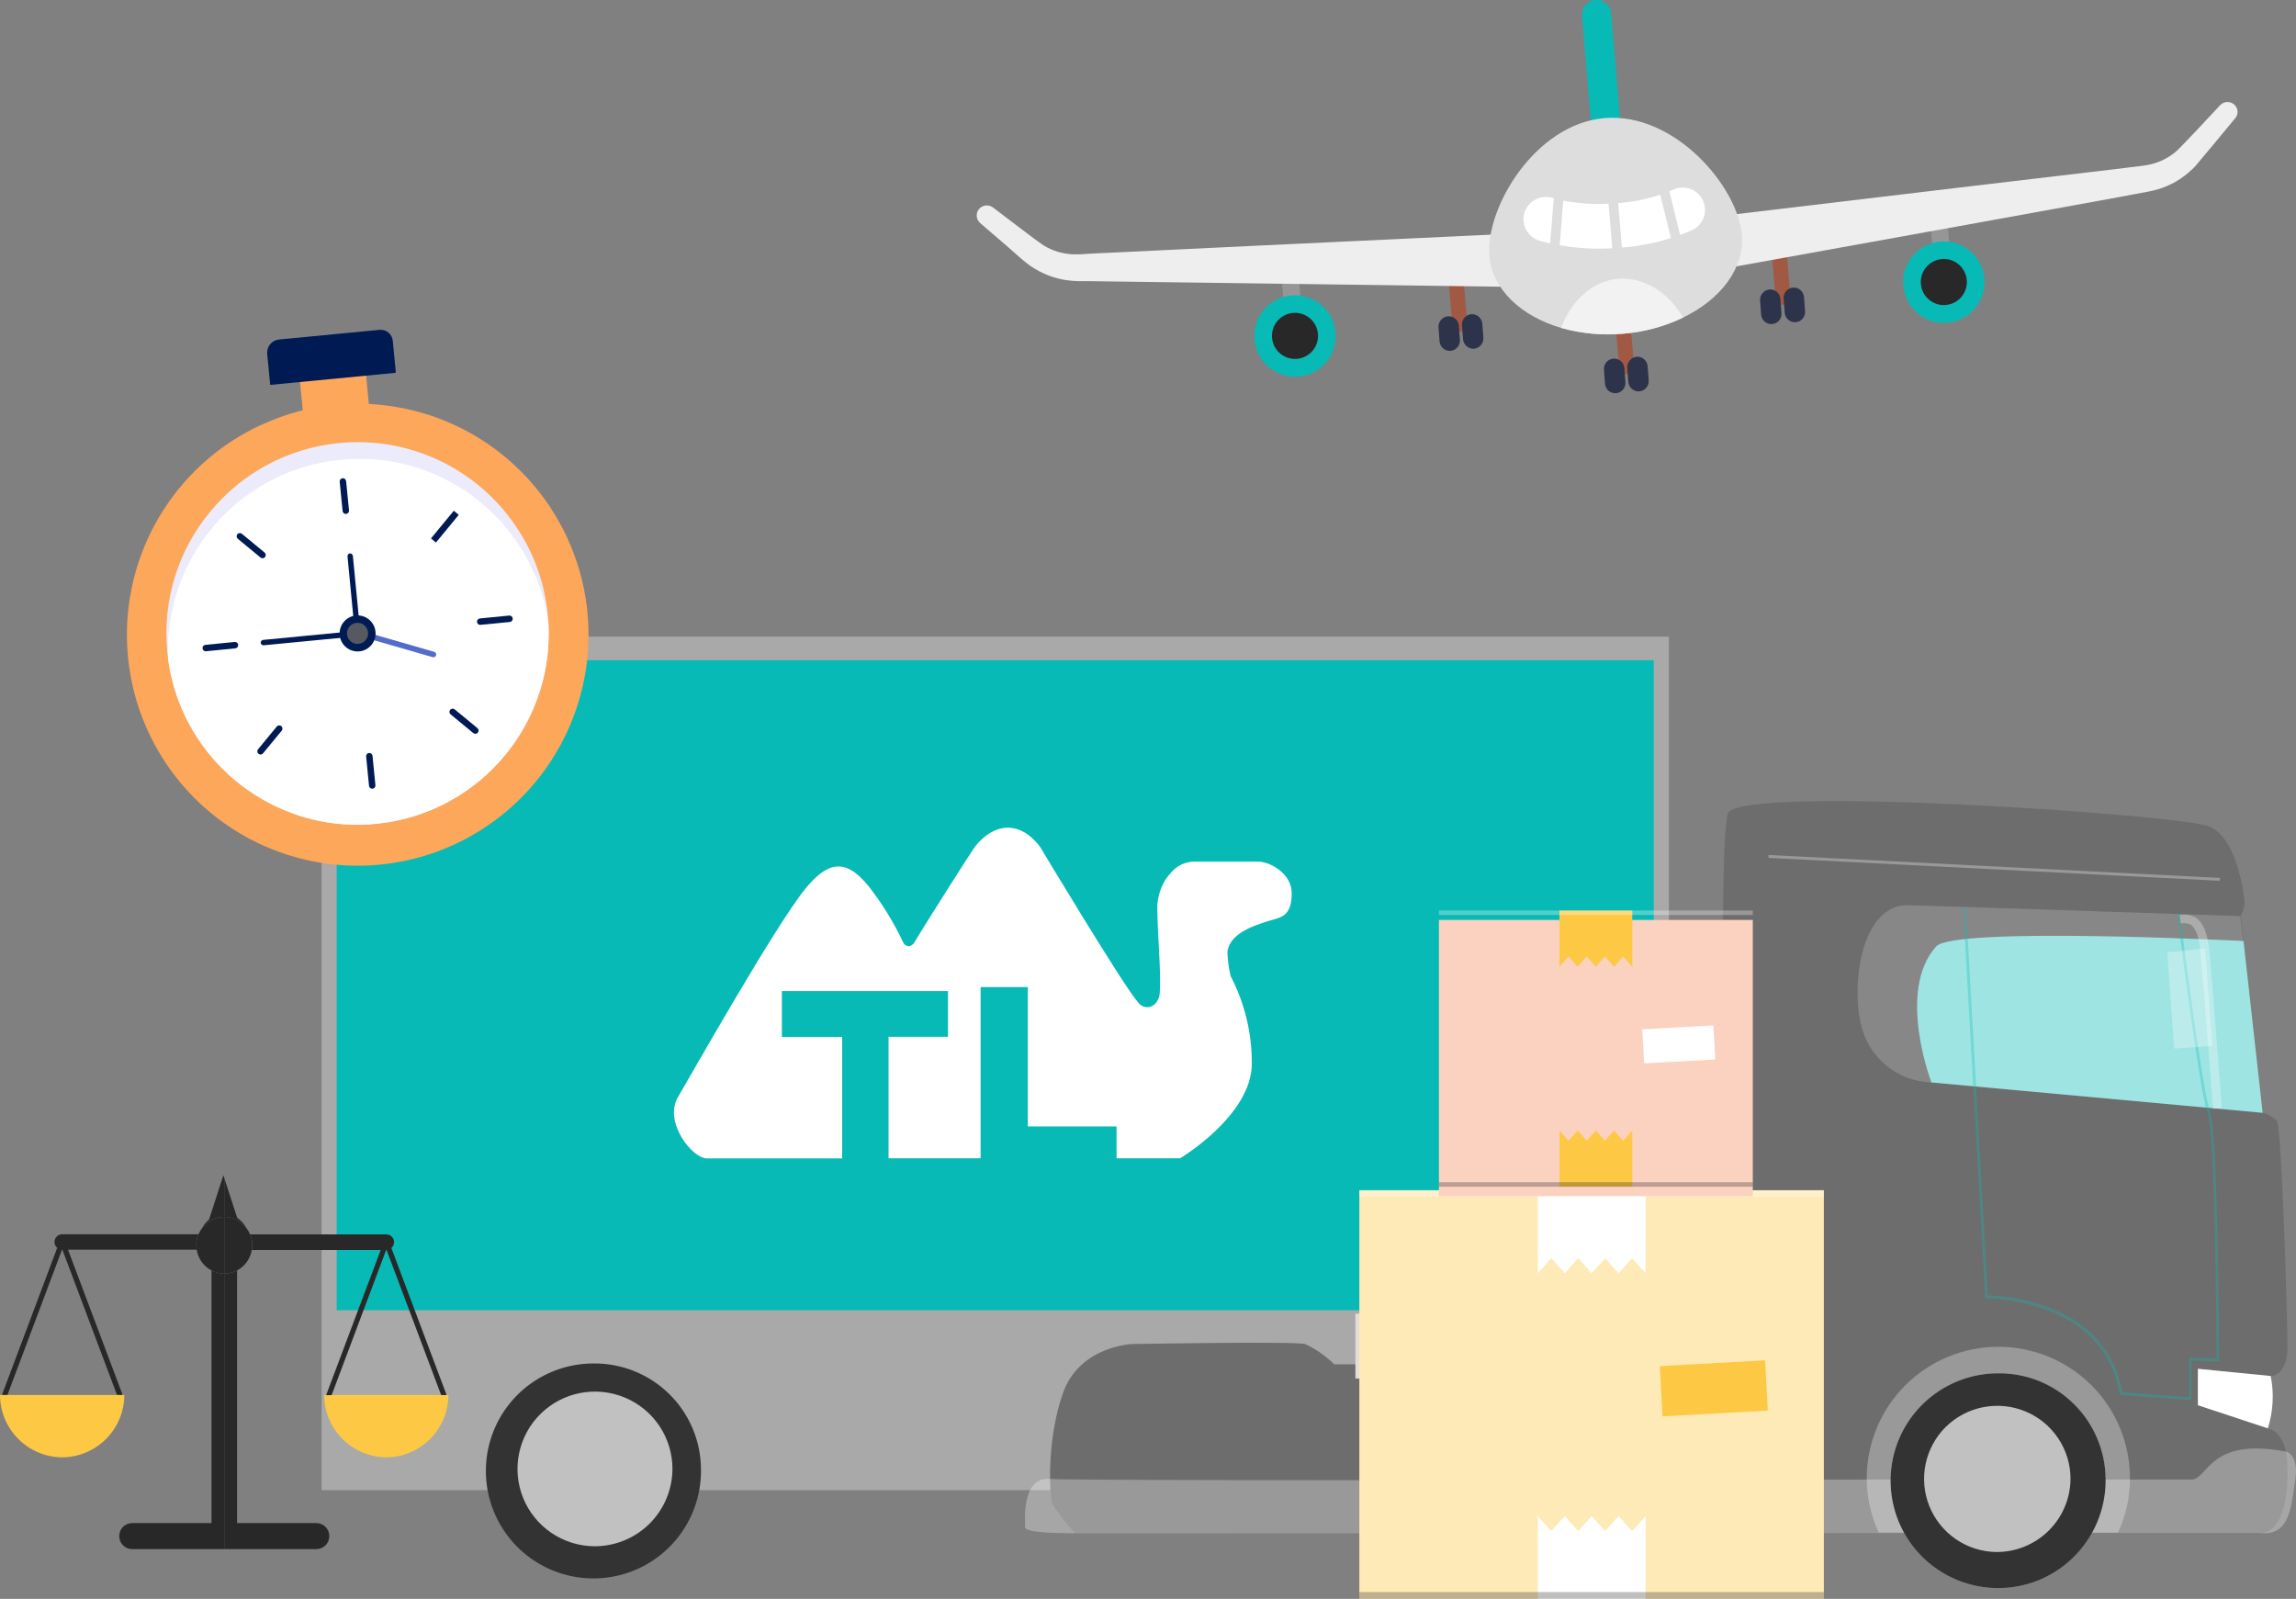 <svg width="247" height="172" viewBox="0 0 247 172" fill="none" xmlns="http://www.w3.org/2000/svg">
<rect x="0" y="0" width="247" height="172" fill="#808080" stroke="none"/>
<g clip-path="url(#clip0_3641_4447)">
<path d="M179.535 68.483H34.601V160.302H179.535V68.483Z" fill="#A9A9A9"/>
<path d="M177.907 71.025H36.221V140.946H177.907V71.025Z" fill="#07BAB6"/>
<path d="M226.854 164.971H242.881C245.775 164.971 246.217 160.591 246.055 157.268C245.893 153.945 243.991 153.665 243.991 153.665L236.468 151.176V147.252L244.308 148.033C244.308 148.033 246.083 148.033 246.083 144.903C246.083 141.773 245.461 121.233 244.945 120.588C244.533 120.147 244 119.839 243.413 119.702L241.059 98.517C241.37 97.97 241.508 97.342 241.454 96.715C241.29 95.85 240.652 90.15 237.646 88.897C234.64 87.643 187.173 84.363 185.899 87.49C184.624 90.617 185.899 145.672 185.899 145.672L187.963 146.761H143.53C142.621 145.859 141.563 145.122 140.402 144.583C139.246 144.272 121.782 144.583 121.782 144.583C121.782 144.583 116.187 144.795 114.378 149.791C112.569 154.788 112.898 160.945 113.209 161.773C113.915 162.896 114.732 163.945 115.649 164.903L226.854 164.971Z" fill="#6D6D6D"/>
<path d="M243.413 119.711L207.317 116.41C205.83 116.288 204.408 115.748 203.214 114.854C202.018 113.966 201.098 112.758 200.559 111.37C200.208 110.415 199.987 109.418 199.903 108.404C199.431 102.848 201.33 97.369 205.138 97.378C206.568 97.378 241.01 98.554 241.01 98.554L243.413 119.711Z" fill="#878787"/>
<path d="M207.779 116.438C207.779 116.438 203.999 106.588 208.283 101.815C210.21 99.637 241.358 101.227 241.358 101.227L243.412 119.705L207.779 116.438Z" fill="#9EE4E3"/>
<path d="M246.932 159.088C246.525 161.639 246.45 164.934 243.671 164.934H115.653C115.653 164.934 110.278 165.009 110.278 164.312C110.278 163.615 109.865 158.805 112.97 159.094C114.984 159.287 165.246 159.228 200.829 159.163H235.735C237.569 159.163 237.569 154.567 245.9 156.148C245.9 156.073 247.327 156.537 246.932 159.088Z" fill="white" fill-opacity="0.3"/>
<path d="M226.518 159.088C226.552 161.383 225.903 163.636 224.653 165.56C223.409 167.482 221.623 168.993 219.521 169.9C217.41 170.805 215.079 171.061 212.822 170.637C210.567 170.216 208.487 169.133 206.848 167.526C205.21 165.92 204.088 163.862 203.624 161.615C203.163 159.368 203.379 157.036 204.246 154.913C205.117 152.789 206.601 150.972 208.508 149.695C210.415 148.416 212.659 147.734 214.955 147.735C216.462 147.719 217.958 148 219.356 148.563C220.749 149.127 222.017 149.961 223.087 151.017C224.163 152.071 225.019 153.329 225.604 154.717C226.193 156.1 226.503 157.585 226.518 159.088Z" fill="white" fill-opacity="0.3"/>
<path d="M229.139 159.088C229.135 161.085 228.695 163.057 227.849 164.866H202.113C201.271 163.056 200.83 161.084 200.823 159.088V159.019C200.823 157.161 201.19 155.32 201.902 153.604C202.614 151.888 203.658 150.329 204.973 149.016C207.632 146.365 211.232 144.877 214.986 144.878C218.738 144.878 222.337 146.366 224.995 149.016C226.308 150.328 227.35 151.886 228.061 153.602C228.772 155.317 229.139 157.156 229.139 159.013V159.088Z" fill="white" fill-opacity="0.3"/>
<path d="M226.518 159.088C226.552 161.383 225.903 163.636 224.653 165.56C223.409 167.482 221.623 168.993 219.521 169.9C217.41 170.805 215.079 171.061 212.822 170.637C210.567 170.216 208.487 169.133 206.848 167.526C205.21 165.92 204.088 163.862 203.624 161.615C203.163 159.368 203.379 157.036 204.246 154.913C205.117 152.789 206.601 150.972 208.508 149.695C210.415 148.416 212.659 147.734 214.955 147.735C216.462 147.719 217.958 148 219.356 148.563C220.749 149.127 222.017 149.961 223.087 151.017C224.163 152.071 225.019 153.329 225.604 154.717C226.193 156.1 226.503 157.585 226.518 159.088Z" fill="#333333"/>
<path d="M236.449 147.252V151.163L243.969 153.652C244.549 151.832 244.656 149.894 244.28 148.021L236.449 147.252Z" fill="white"/>
<path d="M235.735 150.632L228.019 150.056V149.95C226.313 139.646 213.845 139.683 213.72 139.683H213.568L211.184 97.515H211.494L213.857 139.356C215.312 139.356 226.577 139.944 228.321 149.767L235.486 150.296V146.058L238.445 146.136C238.445 144.008 238.302 121.765 237.482 119.742C236.661 117.72 234.311 99.058 234.212 98.274H234.522C234.522 98.467 236.913 117.533 237.771 119.621C238.629 121.709 238.734 145.296 238.734 146.298V146.45L235.766 146.372L235.735 150.632Z" fill="#07BAB6" fill-opacity="0.3"/>
<path d="M190.248 91.974V92.285L238.812 94.752V94.441L190.248 91.974Z" fill="white" fill-opacity="0.3"/>
<path d="M238.07 119.288C238.07 119.154 237.056 105.664 236.69 102.11C236.506 100.272 235.968 99.665 235.67 99.463C235.332 99.32 234.96 99.276 234.597 99.335L234.482 98.43C235.076 98.321 235.688 98.42 236.217 98.71C236.991 99.229 237.46 100.337 237.647 102.014C238.011 105.586 239.005 119.086 239.015 119.223L238.07 119.288Z" fill="white" fill-opacity="0.3"/>
<path d="M238.001 112.509L233.894 112.798L233.151 102.447L237.211 102.023L238.001 112.509Z" fill="white" fill-opacity="0.3"/>
<path d="M236.469 147.252V151.163L238.234 151.751V147.427L236.469 147.252Z" fill="white" fill-opacity="0.3"/>
<path d="M75.41 158.018C75.452 160.315 74.808 162.573 73.561 164.502C72.313 166.435 70.517 167.952 68.403 168.858C66.289 169.765 63.953 170.022 61.692 169.595C59.428 169.169 57.342 168.076 55.702 166.456C54.069 164.843 52.955 162.779 52.5 160.529C52.042 158.277 52.267 155.94 53.147 153.818C54.025 151.694 55.517 149.88 57.43 148.609C59.346 147.337 61.597 146.664 63.896 146.674C66.928 146.655 69.843 147.84 72.003 149.969C73.072 151.021 73.922 152.273 74.507 153.654C75.092 155.035 75.398 156.518 75.41 158.018Z" fill="#333333"/>
<path d="M63.896 166.337C62.254 166.318 60.654 165.812 59.298 164.884C57.942 163.959 56.89 162.652 56.274 161.129C55.66 159.608 55.511 157.938 55.845 156.331C56.178 154.724 56.979 153.251 58.148 152.1C59.319 150.946 60.804 150.163 62.416 149.851C64.03 149.539 65.699 149.71 67.216 150.342C68.735 150.972 70.033 152.038 70.946 153.407C71.856 154.772 72.342 156.377 72.342 158.018C72.337 159.118 72.114 160.207 71.688 161.222C71.261 162.236 70.638 163.156 69.855 163.929C69.069 164.703 68.138 165.314 67.115 165.727C66.093 166.14 64.999 166.348 63.896 166.337Z" fill="#C1C1C1"/>
<path d="M214.768 166.956C213.214 166.936 211.7 166.458 210.416 165.581C209.135 164.706 208.141 163.471 207.559 162.031C206.98 160.592 206.838 159.014 207.152 157.495C207.468 155.976 208.225 154.584 209.328 153.494C210.437 152.404 211.842 151.665 213.369 151.372C214.893 151.077 216.471 151.238 217.904 151.835C219.337 152.433 220.561 153.44 221.423 154.732C222.284 156.022 222.743 157.537 222.744 159.088C222.728 161.187 221.879 163.194 220.385 164.667C218.888 166.143 216.869 166.966 214.768 166.956Z" fill="#C1C1C1"/>
<path d="M136.072 92.792C135.846 92.722 135.61 92.686 135.373 92.686H128.441C127.972 92.695 127.51 92.805 127.086 93.009C126.663 93.212 126.289 93.504 125.988 93.865C125.549 94.325 125.199 94.862 124.956 95.449C124.698 96.069 124.544 96.727 124.499 97.397C124.499 100.396 124.938 104.68 124.764 106.821C124.747 107.126 124.656 107.421 124.499 107.683C124.359 107.923 124.152 108.117 123.902 108.24C123.668 108.352 123.402 108.379 123.15 108.318C122.89 108.249 122.658 108.101 122.485 107.894C120.996 106.286 111.885 91.093 111.885 91.093C109.606 88.094 106.802 88.629 104.875 91.093C104.701 91.308 99.97 98.697 98.307 101.479C98.23 101.563 98.141 101.636 98.043 101.694C97.939 101.764 97.817 101.802 97.692 101.802C97.616 101.743 97.526 101.705 97.43 101.694C97.314 101.618 97.222 101.51 97.166 101.382C96.145 99.211 94.881 97.163 93.399 95.278C90.859 92.167 88.932 92.814 86.653 95.589C83.501 99.444 74.651 115.082 72.901 118.081C71.412 120.757 74.477 124.615 76.053 124.615H90.598V111.547H84.113V106.609H101.984V111.535H95.59V124.602H105.491V106.183H110.57V121.177H120.119V124.599H126.958C126.958 124.599 134.667 119.994 134.667 114.425C134.685 111.145 133.903 107.91 132.389 105.001C132.179 104.124 132.062 103.227 132.041 102.325C132.389 100.29 135.106 99.525 136.333 99.111C137.561 98.697 138.96 98.8 138.96 96.112C138.963 94.077 136.949 93.013 136.072 92.792Z" fill="white"/>
<path d="M0.799 150.065H0C0.009 151.84 0.716 153.539 1.968 154.794C3.221 156.05 4.917 156.761 6.69 156.773C8.462 156.761 10.158 156.05 11.409 154.794C12.661 153.538 13.368 151.839 13.376 150.065H0.799Z" fill="#FDC944"/>
<path d="M21.117 133.961C21.116 133.553 21.196 133.149 21.353 132.772H6.69C6.469 132.774 6.257 132.863 6.102 133.021C5.946 133.178 5.859 133.391 5.86 133.613C5.862 133.731 5.89 133.848 5.941 133.955C5.992 134.063 6.065 134.158 6.155 134.235L0.249 149.953C0.238 149.985 0.233 150.019 0.234 150.053H0.802L6.671 134.437H6.712L12.584 150.05H13.152C13.159 150.017 13.159 149.983 13.152 149.95L7.318 134.437H21.182C21.148 134.28 21.126 134.121 21.117 133.961Z" fill="#282828"/>
<path d="M22.752 136.662V163.845H14.206C14.024 163.846 13.844 163.884 13.676 163.955C13.508 164.026 13.355 164.129 13.227 164.259C13.1 164.389 12.999 164.543 12.93 164.713C12.862 164.882 12.828 165.063 12.829 165.245C12.828 165.428 12.863 165.608 12.931 165.777C13 165.946 13.101 166.1 13.229 166.229C13.357 166.359 13.509 166.462 13.676 166.533C13.844 166.604 14.024 166.641 14.206 166.642H24.129V137.016C23.648 137.012 23.175 136.891 22.752 136.662Z" fill="#282828"/>
<path d="M24.125 137.016V166.642H34.047C34.229 166.641 34.41 166.604 34.577 166.533C34.745 166.462 34.897 166.359 35.025 166.229C35.153 166.1 35.254 165.946 35.322 165.777C35.391 165.608 35.426 165.428 35.425 165.245C35.426 165.063 35.392 164.882 35.323 164.713C35.255 164.543 35.154 164.389 35.026 164.259C34.898 164.129 34.746 164.026 34.578 163.955C34.41 163.884 34.23 163.846 34.047 163.845H25.505V136.662C25.081 136.891 24.607 137.012 24.125 137.016Z" fill="#282828"/>
<path d="M26.901 132.773C26.8 132.538 26.669 132.318 26.512 132.116C26.236 131.742 25.876 131.438 25.462 131.228C25.047 131.018 24.59 130.908 24.125 130.906V137.016C24.607 137.013 25.081 136.891 25.505 136.662C25.922 136.442 26.282 136.128 26.557 135.744C26.832 135.361 27.013 134.919 27.087 134.453C27.118 134.291 27.135 134.126 27.137 133.961C27.138 133.553 27.058 133.149 26.901 132.773Z" fill="#282828"/>
<path d="M21.738 132.119C21.582 132.319 21.452 132.539 21.352 132.773C21.196 133.149 21.116 133.553 21.116 133.961C21.119 134.126 21.135 134.29 21.163 134.453C21.237 134.919 21.419 135.361 21.694 135.745C21.969 136.128 22.33 136.442 22.748 136.662C23.171 136.891 23.644 137.013 24.125 137.016V130.906C23.66 130.908 23.202 131.018 22.788 131.229C22.373 131.44 22.014 131.745 21.738 132.119Z" fill="#282828"/>
<path d="M24.125 130.906C24.59 130.908 25.047 131.018 25.462 131.228C25.876 131.439 26.236 131.742 26.512 132.116C26.282 131.668 25.939 131.288 25.518 131.012L24.125 126.715V130.906Z" fill="#282828"/>
<path d="M24.125 130.906V126.715L24.032 126.425L22.494 131.179C22.18 131.435 21.923 131.753 21.738 132.113C22.015 131.739 22.375 131.436 22.789 131.226C23.204 131.017 23.661 130.907 24.125 130.906Z" fill="#282828"/>
<path d="M48.023 150.065H34.874C34.882 151.84 35.589 153.539 36.842 154.795C38.094 156.051 39.791 156.762 41.564 156.773C43.334 156.759 45.028 156.046 46.278 154.791C47.527 153.535 48.233 151.838 48.241 150.065H48.023Z" fill="#FDC944"/>
<path d="M41.545 134.453H41.583L47.455 150.068H48.024C48.023 150.035 48.018 150.001 48.008 149.969L42.102 134.25C42.192 134.173 42.264 134.078 42.315 133.971C42.365 133.863 42.392 133.747 42.394 133.628C42.395 133.519 42.374 133.41 42.333 133.309C42.292 133.207 42.231 133.115 42.155 133.037C42.078 132.959 41.986 132.897 41.886 132.854C41.785 132.811 41.677 132.789 41.567 132.788H26.904C27.061 133.165 27.141 133.569 27.141 133.977C27.138 134.142 27.122 134.306 27.091 134.468H40.955L35.123 149.981C35.112 150.013 35.107 150.047 35.108 150.081H35.677L41.545 134.453Z" fill="#282828"/>
<path d="M183.72 126.955H181.445C180.686 126.955 180.553 127.203 180.553 127.844V139.91H178.489V127.487C178.465 127.133 178.521 126.778 178.65 126.447C178.776 126.115 178.973 125.814 179.228 125.567C179.481 125.316 179.785 125.123 180.12 125.004C180.454 124.881 180.81 124.831 181.165 124.858H185.206C185.344 124.858 185.48 124.886 185.607 124.939C185.734 124.993 185.849 125.071 185.946 125.169C186.044 125.265 186.122 125.379 186.175 125.506C186.229 125.633 186.256 125.769 186.257 125.906C186.256 126.043 186.228 126.179 186.175 126.306C186.122 126.432 186.044 126.547 185.946 126.643C185.75 126.841 185.484 126.953 185.206 126.955C184.665 126.97 184.193 126.945 183.72 126.955Z" fill="#BEBEBE"/>
<path d="M145.812 148.295V141.316H148.979V142.717C148.98 142.854 149.007 142.99 149.061 143.116C149.114 143.243 149.192 143.358 149.29 143.454C149.387 143.552 149.502 143.63 149.629 143.683C149.756 143.737 149.892 143.764 150.03 143.765C150.167 143.764 150.303 143.737 150.429 143.683C150.556 143.63 150.67 143.552 150.767 143.454C150.864 143.358 150.942 143.243 150.996 143.116C151.049 142.99 151.077 142.854 151.077 142.717V141.316H153.424C154.201 141.316 154.316 141.488 154.316 142.147V148.314L145.812 148.295Z" fill="#E4DED7"/>
<path d="M178.436 144.141H160.919L159.912 144.073V139.919H180.543V144.141H178.436Z" fill="#939393"/>
<path d="M178.464 139.919H170.049V132.95H173.235C173.212 133.413 173.212 133.877 173.235 134.34C173.258 134.6 173.378 134.841 173.571 135.016C173.763 135.19 174.014 135.287 174.273 135.286C174.533 135.287 174.783 135.19 174.976 135.016C175.168 134.841 175.288 134.6 175.312 134.34V132.95H178.488C178.445 135.23 178.454 137.558 178.464 139.919Z" fill="#F1EEEB"/>
<path d="M170.049 132.922V139.919H161.634V132.95H164.811V134.341C164.835 134.599 164.955 134.84 165.146 135.016C165.339 135.19 165.589 135.287 165.849 135.286C166.109 135.287 166.359 135.191 166.551 135.016C166.744 134.84 166.865 134.6 166.89 134.341C166.915 133.877 166.915 133.413 166.89 132.95L170.049 132.922Z" fill="#E4DED7"/>
<path d="M175.277 132.922V134.313C175.254 134.572 175.134 134.813 174.941 134.988C174.747 135.162 174.496 135.259 174.236 135.258C173.976 135.258 173.726 135.162 173.533 134.988C173.34 134.813 173.22 134.572 173.197 134.313V132.922H175.277Z" fill="#FDC944"/>
<path d="M148.979 141.316H151.059V142.717C151.058 142.854 151.03 142.99 150.977 143.116C150.924 143.243 150.846 143.358 150.748 143.454C150.651 143.552 150.536 143.63 150.409 143.683C150.282 143.737 150.146 143.764 150.008 143.765C149.871 143.764 149.735 143.737 149.609 143.683C149.482 143.63 149.367 143.552 149.271 143.454C149.174 143.358 149.096 143.243 149.042 143.116C148.989 142.99 148.961 142.854 148.96 142.717C148.957 142.253 148.957 141.78 148.979 141.316Z" fill="#FDC944"/>
<path d="M166.853 132.922C166.881 133.385 166.881 133.849 166.853 134.313C166.83 134.572 166.71 134.813 166.517 134.988C166.325 135.162 166.074 135.258 165.815 135.258C165.554 135.259 165.303 135.162 165.109 134.988C164.917 134.813 164.797 134.572 164.773 134.313V132.922H166.853Z" fill="#FDC944"/>
<path d="M163.4 149.48C163.786 149.481 164.168 149.405 164.525 149.257C164.882 149.11 165.207 148.893 165.48 148.62C165.753 148.347 165.97 148.023 166.118 147.666C166.267 147.309 166.343 146.927 166.343 146.54C166.343 145.759 166.032 145.01 165.48 144.459C164.928 143.907 164.18 143.597 163.4 143.597C162.622 143.597 161.877 143.906 161.326 144.455C160.775 145.004 160.463 145.749 160.459 146.528C160.458 146.915 160.533 147.299 160.68 147.657C160.827 148.015 161.044 148.341 161.317 148.615C161.59 148.889 161.915 149.107 162.272 149.255C162.63 149.404 163.013 149.48 163.4 149.48Z" fill="#5FAD7A"/>
<path d="M163.428 145.504C164.049 145.622 164.463 145.968 164.426 146.621C164.394 146.878 164.266 147.114 164.068 147.281C163.871 147.448 163.618 147.536 163.359 147.526C163.098 147.513 162.852 147.402 162.669 147.215C162.483 147.034 162.372 146.79 162.358 146.531C162.357 146.392 162.384 146.255 162.436 146.126C162.491 145.999 162.57 145.884 162.669 145.787C162.769 145.691 162.886 145.615 163.014 145.563C163.147 145.516 163.287 145.496 163.428 145.504Z" fill="#E3F1F2"/>
<path d="M176.045 149.48C176.431 149.481 176.813 149.405 177.17 149.257C177.527 149.11 177.852 148.893 178.125 148.62C178.398 148.347 178.615 148.023 178.763 147.666C178.911 147.309 178.988 146.927 178.988 146.54C178.988 145.759 178.677 145.01 178.125 144.459C177.573 143.907 176.825 143.597 176.045 143.597C175.658 143.596 175.275 143.672 174.918 143.82C174.56 143.967 174.236 144.184 173.962 144.457C173.688 144.731 173.471 145.055 173.323 145.413C173.175 145.77 173.098 146.153 173.098 146.54C173.098 146.927 173.175 147.31 173.323 147.667C173.471 148.024 173.689 148.348 173.962 148.621C174.236 148.894 174.561 149.111 174.918 149.258C175.275 149.406 175.658 149.481 176.045 149.48Z" fill="#5FAD7A"/>
<path d="M176.079 145.504C176.7 145.622 177.114 145.968 177.07 146.621C177.071 146.752 177.045 146.882 176.996 147.004C176.941 147.121 176.864 147.227 176.769 147.315C176.672 147.405 176.558 147.474 176.433 147.517C176.309 147.561 176.176 147.579 176.045 147.57C175.905 147.58 175.765 147.56 175.634 147.511C175.502 147.464 175.382 147.387 175.283 147.287C175.185 147.188 175.11 147.069 175.062 146.938C175.015 146.807 174.997 146.667 175.009 146.528C175.01 146.389 175.037 146.251 175.09 146.123C175.145 145.996 175.224 145.881 175.323 145.784C175.424 145.688 175.542 145.612 175.672 145.56C175.802 145.515 175.941 145.496 176.079 145.504Z" fill="#E3F1F2"/>
<path d="M196.207 128.04H146.237V171.997H196.207V128.04Z" fill="#FEEAB6"/>
<path d="M177.037 136.969V128.059H165.433V136.969L166.884 135.348L168.333 136.969L169.778 135.348L171.224 136.969L172.679 135.348L174.124 136.969L175.57 135.348L177.037 136.969Z" fill="white"/>
<path d="M177.037 163.086V171.997H165.433V163.086L166.884 164.701L168.333 163.086L169.778 164.701L171.224 163.086L172.679 164.701L174.124 163.086L175.57 164.701L177.037 163.086Z" fill="white"/>
<path d="M189.884 146.335L178.56 146.957L178.855 152.365L190.179 151.742L189.884 146.335Z" fill="#FDC944"/>
<path opacity="0.3" d="M196.207 171.269H146.237V171.982H196.207V171.269Z" fill="#282828"/>
<path opacity="0.3" d="M196.207 128.04H146.237V128.753H196.207V128.04Z" fill="white"/>
<path d="M188.563 98.962H154.798V128.672H188.563V98.962Z" fill="#FBD1BF"/>
<path d="M175.597 103.989V97.947H167.764V103.989L168.737 102.894L169.719 103.989L170.698 102.894L171.671 103.989L172.653 102.894L173.636 103.989L174.615 102.894L175.597 103.989Z" fill="#FDC944"/>
<path d="M175.597 121.615V127.657H167.764V121.615L168.737 122.71L169.719 121.615L170.698 122.71L171.671 121.615L172.653 122.71L173.636 121.615L174.615 122.71L175.597 121.615Z" fill="#FDC944"/>
<path d="M184.326 110.309L176.67 110.726L176.875 114.388L184.531 113.971L184.326 110.309Z" fill="white"/>
<path opacity="0.3" d="M188.563 127.175H154.798V127.658H188.563V127.175Z" fill="#282828"/>
<path opacity="0.3" d="M188.563 97.947H154.798V98.43H188.563V97.947Z" fill="white"/>
<path d="M39.254 39.043L32.147 39.727L32.899 47.554L40.007 46.869L39.254 39.043Z" fill="#FDA75A"/>
<path d="M30.016 36.524L40.827 35.482C41.173 35.449 41.517 35.554 41.785 35.776C42.053 35.996 42.222 36.315 42.255 36.661L42.577 40.002C42.579 40.029 42.571 40.055 42.555 40.075C42.538 40.096 42.514 40.108 42.487 40.111L29.068 41.404L28.746 38.063C28.729 37.878 28.747 37.692 28.802 37.515C28.856 37.337 28.944 37.173 29.062 37.03C29.18 36.887 29.325 36.769 29.489 36.682C29.652 36.595 29.832 36.542 30.016 36.524Z" fill="#001A53"/>
<path d="M63.196 65.879C63.511 69.129 63.182 72.408 62.23 75.531C61.278 78.653 59.72 81.558 57.645 84.077C55.571 86.597 53.022 88.683 50.142 90.216C47.262 91.749 44.108 92.7 40.862 93.013C37.616 93.326 34.341 92.996 31.223 92.043C28.105 91.089 25.205 89.53 22.689 87.454C20.173 85.379 18.09 82.827 16.559 79.946C15.029 77.064 14.08 73.909 13.768 70.661C13.136 64.101 15.134 57.559 19.323 52.473C23.51 47.387 29.545 44.175 36.099 43.543C42.652 42.91 49.187 44.907 54.268 49.096C59.349 53.284 62.561 59.321 63.196 65.879Z" fill="#FDA75A"/>
<path d="M58.934 66.168C58.964 66.469 58.985 66.771 59 67.074C59.132 69.516 58.825 71.962 58.092 74.295C57.302 76.829 56.025 79.185 54.334 81.23C52.647 83.282 50.578 84.985 48.241 86.246C45.825 87.558 43.169 88.367 40.432 88.623C39.377 88.725 38.315 88.747 37.256 88.688C35.577 88.592 33.917 88.288 32.313 87.783C32.002 87.689 31.713 87.587 31.421 87.472C29.227 86.671 27.185 85.501 25.384 84.012C25.089 83.769 24.803 83.517 24.523 83.262C22.854 81.724 21.451 79.92 20.37 77.923C19.723 76.728 19.197 75.471 18.8 74.171C18.485 73.136 18.252 72.078 18.104 71.007C18.061 70.695 18.026 70.406 17.995 70.104C17.728 67.366 18.015 64.602 18.838 61.977C19.633 59.447 20.912 57.096 22.605 55.055C24.289 53.003 26.355 51.299 28.689 50.036C31.105 48.727 33.761 47.919 36.497 47.659C37.874 47.526 39.262 47.531 40.638 47.675C41.988 47.816 43.321 48.092 44.617 48.499C46.782 49.18 48.82 50.214 50.647 51.561C50.958 51.785 51.25 52.018 51.545 52.264C53.35 53.752 54.888 55.537 56.09 57.544C56.252 57.812 56.401 58.085 56.559 58.362C57.362 59.842 57.977 61.416 58.391 63.048C58.65 64.073 58.832 65.116 58.934 66.168Z" fill="#EBEBFB"/>
<path d="M59 67.074C59.132 69.516 58.825 71.962 58.092 74.295C57.302 76.829 56.025 79.185 54.334 81.23C52.647 83.282 50.578 84.985 48.241 86.246C45.826 87.558 43.169 88.366 40.433 88.623C39.377 88.725 38.315 88.747 37.256 88.688C35.577 88.592 33.917 88.288 32.313 87.783C32.002 87.689 31.713 87.587 31.421 87.472C29.227 86.671 27.185 85.501 25.384 84.012C25.089 83.769 24.803 83.517 24.523 83.262C22.854 81.724 21.451 79.92 20.37 77.923C19.723 76.728 19.197 75.471 18.8 74.171C18.485 73.136 18.252 72.078 18.104 71.006C17.972 68.565 18.279 66.12 19.012 63.788C19.802 61.254 21.079 58.898 22.77 56.853C24.454 54.802 26.52 53.099 28.853 51.838C31.269 50.525 33.925 49.717 36.662 49.461C38.039 49.321 39.426 49.321 40.803 49.461C42.153 49.603 43.486 49.88 44.782 50.288C46.948 50.965 48.986 52 50.812 53.35C51.123 53.574 51.415 53.807 51.711 54.05C53.514 55.535 55.05 57.318 56.255 59.32C56.417 59.588 56.566 59.862 56.724 60.139C57.525 61.613 58.14 63.18 58.555 64.805C58.747 65.552 58.895 66.31 59 67.074Z" fill="white"/>
<path d="M37.231 55.285C37.14 55.293 37.05 55.265 36.979 55.206C36.909 55.148 36.864 55.065 36.855 54.974L36.544 51.822C36.539 51.777 36.543 51.731 36.557 51.688C36.57 51.644 36.591 51.604 36.62 51.569C36.649 51.534 36.685 51.505 36.725 51.484C36.765 51.462 36.809 51.45 36.855 51.446C36.9 51.441 36.946 51.445 36.989 51.458C37.033 51.471 37.074 51.493 37.109 51.522C37.144 51.551 37.174 51.587 37.195 51.627C37.216 51.667 37.23 51.711 37.234 51.757L37.545 54.909C37.549 54.954 37.544 55 37.531 55.043C37.517 55.087 37.495 55.127 37.466 55.162C37.437 55.197 37.401 55.226 37.361 55.247C37.32 55.268 37.276 55.281 37.231 55.285Z" fill="#001A53"/>
<path d="M40.078 84.843C39.987 84.851 39.896 84.823 39.825 84.765C39.754 84.707 39.709 84.623 39.699 84.531L39.388 81.377C39.38 81.285 39.407 81.195 39.466 81.124C39.524 81.053 39.608 81.009 39.699 81C39.79 80.991 39.881 81.019 39.952 81.078C40.022 81.136 40.067 81.22 40.075 81.311L40.386 84.463C40.391 84.508 40.387 84.554 40.374 84.597C40.361 84.641 40.339 84.681 40.311 84.717C40.282 84.752 40.247 84.781 40.207 84.803C40.167 84.824 40.123 84.838 40.078 84.843Z" fill="#001A53"/>
<path d="M25.624 69.367C25.628 69.412 25.624 69.458 25.611 69.502C25.598 69.546 25.576 69.586 25.547 69.622C25.519 69.657 25.483 69.686 25.443 69.708C25.402 69.729 25.358 69.742 25.313 69.747L22.161 70.058C22.07 70.066 21.979 70.038 21.909 69.98C21.838 69.922 21.793 69.838 21.785 69.747C21.776 69.655 21.804 69.564 21.862 69.494C21.921 69.423 22.005 69.379 22.096 69.37L25.244 69.059C25.29 69.054 25.335 69.058 25.379 69.071C25.422 69.084 25.463 69.106 25.498 69.134C25.533 69.163 25.562 69.198 25.584 69.238C25.606 69.278 25.619 69.322 25.624 69.367Z" fill="#001A53"/>
<path d="M55.155 66.533C55.16 66.578 55.155 66.624 55.142 66.667C55.129 66.71 55.107 66.751 55.078 66.786C55.05 66.821 55.014 66.85 54.974 66.871C54.934 66.892 54.889 66.905 54.844 66.909L51.695 67.22C51.65 67.225 51.604 67.221 51.56 67.207C51.517 67.194 51.476 67.173 51.441 67.144C51.406 67.115 51.376 67.079 51.355 67.039C51.334 66.999 51.32 66.954 51.316 66.909C51.307 66.817 51.335 66.726 51.393 66.655C51.452 66.584 51.535 66.539 51.627 66.529L54.779 66.218C54.824 66.214 54.87 66.219 54.913 66.232C54.957 66.246 54.997 66.268 55.032 66.297C55.067 66.326 55.096 66.362 55.117 66.403C55.138 66.443 55.151 66.487 55.155 66.533Z" fill="#001A53"/>
<path d="M48.819 54.942L46.365 57.921L46.9 58.363L49.354 55.383L48.819 54.942Z" fill="#001A53"/>
<path d="M27.809 81.087C27.774 81.058 27.745 81.023 27.723 80.983C27.702 80.943 27.689 80.899 27.684 80.854C27.68 80.809 27.684 80.763 27.698 80.72C27.711 80.677 27.733 80.636 27.762 80.602L29.773 78.156C29.832 78.086 29.917 78.041 30.008 78.032C30.099 78.024 30.191 78.051 30.262 78.11C30.332 78.168 30.377 78.253 30.385 78.344C30.394 78.436 30.366 78.527 30.308 78.598L28.297 81.04C28.268 81.076 28.233 81.106 28.193 81.127C28.152 81.149 28.108 81.163 28.063 81.167C28.017 81.171 27.971 81.166 27.928 81.153C27.884 81.139 27.844 81.117 27.809 81.087Z" fill="#001A53"/>
<path d="M28.512 59.927C28.453 59.998 28.369 60.042 28.277 60.051C28.186 60.06 28.095 60.032 28.024 59.974L25.581 57.958C25.51 57.899 25.465 57.815 25.457 57.723C25.448 57.632 25.476 57.54 25.534 57.469C25.593 57.399 25.677 57.354 25.768 57.345C25.86 57.337 25.951 57.364 26.022 57.423L28.465 59.439C28.536 59.498 28.58 59.582 28.589 59.673C28.598 59.765 28.57 59.856 28.512 59.927Z" fill="#001A53"/>
<path d="M51.406 78.813C51.347 78.884 51.262 78.928 51.171 78.937C51.08 78.946 50.988 78.918 50.917 78.86L48.474 76.847C48.404 76.788 48.359 76.704 48.35 76.612C48.342 76.52 48.369 76.429 48.428 76.358C48.456 76.323 48.492 76.294 48.532 76.272C48.572 76.251 48.616 76.237 48.662 76.233C48.707 76.229 48.753 76.233 48.797 76.247C48.84 76.26 48.88 76.282 48.915 76.311L51.359 78.325C51.429 78.383 51.474 78.468 51.483 78.559C51.491 78.651 51.464 78.742 51.406 78.813Z" fill="#001A53"/>
<path d="M46.553 70.696L40.081 68.829L40.246 68.256L46.718 70.123C46.791 70.148 46.852 70.2 46.89 70.267C46.927 70.335 46.938 70.415 46.92 70.49C46.895 70.564 46.844 70.626 46.776 70.664C46.709 70.702 46.629 70.714 46.553 70.696Z" fill="#536BCB"/>
<path d="M38.794 68.409L28.353 69.417C28.277 69.417 28.204 69.391 28.147 69.341C28.09 69.292 28.053 69.224 28.042 69.149C28.041 69.074 28.067 69.001 28.116 68.944C28.165 68.887 28.232 68.849 28.306 68.838L38.157 67.886L37.383 59.84C37.382 59.764 37.409 59.691 37.458 59.634C37.507 59.577 37.576 59.539 37.651 59.529C37.726 59.528 37.799 59.555 37.856 59.604C37.913 59.653 37.951 59.722 37.961 59.796L38.794 68.409Z" fill="#001A53"/>
<path d="M40.395 67.954C40.42 68.207 40.395 68.463 40.321 68.707C40.247 68.951 40.126 69.177 39.964 69.374C39.802 69.57 39.603 69.733 39.379 69.852C39.154 69.972 38.908 70.046 38.655 70.07C38.144 70.118 37.635 69.962 37.239 69.636C36.844 69.309 36.594 68.838 36.544 68.328C36.495 67.816 36.65 67.306 36.977 66.909C37.303 66.512 37.774 66.261 38.285 66.212C38.796 66.163 39.304 66.32 39.7 66.646C40.096 66.973 40.346 67.443 40.395 67.954Z" fill="#001A53"/>
<path d="M38.577 69.264C38.428 69.279 38.279 69.266 38.136 69.223C37.993 69.18 37.86 69.11 37.744 69.015C37.629 68.921 37.533 68.805 37.462 68.674C37.392 68.542 37.348 68.398 37.333 68.25C37.318 68.101 37.332 67.951 37.375 67.808C37.417 67.665 37.488 67.531 37.583 67.416C37.677 67.3 37.794 67.204 37.925 67.134C38.057 67.063 38.201 67.019 38.35 67.005C38.498 66.99 38.648 67.004 38.791 67.046C38.934 67.089 39.066 67.159 39.182 67.254C39.297 67.348 39.393 67.464 39.464 67.596C39.534 67.727 39.578 67.871 39.593 68.019C39.609 68.168 39.595 68.319 39.553 68.462C39.51 68.605 39.439 68.739 39.345 68.854C39.25 68.97 39.133 69.066 39.002 69.136C38.87 69.207 38.725 69.25 38.577 69.264Z" fill="#565960"/>
<path d="M173.185 18.628C172.77 18.657 172.36 18.523 172.043 18.254C171.726 17.984 171.526 17.602 171.488 17.187L170.191 1.705C170.163 1.29 170.297 0.88 170.566 0.562C170.834 0.244 171.216 0.044 171.631 0.003C172.046 -0.025 172.455 0.109 172.773 0.378C173.09 0.647 173.291 1.029 173.331 1.444L174.627 16.926C174.655 17.341 174.52 17.752 174.251 18.069C173.981 18.387 173.599 18.587 173.185 18.628Z" fill="#07BAB6"/>
<path d="M192.188 26.814L190.58 26.948L191.068 32.839L192.676 32.706L192.188 26.814Z" fill="#A15944"/>
<path d="M192.889 30.939C193.18 30.916 193.467 31.01 193.689 31.2C193.91 31.39 194.048 31.659 194.071 31.95L194.186 33.478C194.208 33.768 194.115 34.055 193.926 34.277C193.737 34.498 193.468 34.636 193.179 34.66C193.035 34.671 192.89 34.654 192.752 34.61C192.615 34.565 192.488 34.494 192.378 34.4C192.268 34.306 192.178 34.191 192.113 34.062C192.048 33.933 192.008 33.793 191.997 33.649L191.879 32.121C191.857 31.83 191.951 31.543 192.14 31.321C192.33 31.099 192.599 30.962 192.889 30.939Z" fill="#2D334A"/>
<path d="M190.353 31.141C190.497 31.13 190.641 31.147 190.778 31.191C190.916 31.236 191.043 31.307 191.152 31.4C191.262 31.494 191.352 31.608 191.418 31.737C191.483 31.865 191.523 32.005 191.534 32.149L191.649 33.68C191.661 33.824 191.644 33.968 191.6 34.106C191.556 34.243 191.485 34.37 191.391 34.48C191.298 34.589 191.183 34.679 191.055 34.745C190.926 34.81 190.786 34.849 190.642 34.859C190.498 34.871 190.354 34.854 190.216 34.81C190.079 34.766 189.952 34.695 189.842 34.601C189.732 34.507 189.642 34.393 189.577 34.264C189.511 34.136 189.472 33.995 189.461 33.851L189.346 32.324C189.328 32.034 189.423 31.75 189.611 31.529C189.799 31.309 190.065 31.17 190.353 31.141Z" fill="#2D334A"/>
<path d="M157.422 29.721L155.814 29.854L156.303 35.745L157.91 35.612L157.422 29.721Z" fill="#A15944"/>
<path d="M155.759 34.026C155.47 34.052 155.203 34.191 155.014 34.412C154.825 34.632 154.73 34.918 154.748 35.208L154.866 36.735C154.894 37.023 155.032 37.289 155.252 37.478C155.472 37.666 155.756 37.761 156.045 37.743C156.334 37.717 156.601 37.578 156.789 37.357C156.978 37.137 157.073 36.851 157.055 36.561L156.94 35.033C156.928 34.89 156.889 34.749 156.823 34.621C156.758 34.492 156.668 34.378 156.558 34.285C156.448 34.191 156.321 34.12 156.184 34.075C156.047 34.031 155.902 34.014 155.759 34.026Z" fill="#2D334A"/>
<path d="M158.283 33.795C157.994 33.823 157.728 33.962 157.54 34.182C157.352 34.403 157.257 34.688 157.276 34.977L157.391 36.505C157.419 36.793 157.558 37.059 157.778 37.247C157.999 37.435 158.283 37.531 158.572 37.513C158.861 37.486 159.127 37.347 159.315 37.127C159.504 36.906 159.598 36.62 159.579 36.331L159.464 34.803C159.433 34.516 159.294 34.251 159.074 34.063C158.854 33.876 158.571 33.78 158.283 33.795Z" fill="#2D334A"/>
<path d="M175.365 34.275L173.757 34.409L174.245 40.3L175.853 40.166L175.365 34.275Z" fill="#A15944"/>
<path d="M176.067 38.378C176.211 38.367 176.355 38.383 176.492 38.428C176.629 38.472 176.756 38.543 176.866 38.637C176.976 38.731 177.066 38.845 177.132 38.974C177.197 39.102 177.237 39.242 177.248 39.386L177.363 40.917C177.375 41.06 177.358 41.205 177.313 41.342C177.269 41.479 177.198 41.606 177.104 41.716C177.011 41.825 176.896 41.915 176.768 41.98C176.64 42.046 176.5 42.085 176.356 42.096C176.212 42.108 176.067 42.092 175.93 42.048C175.792 42.004 175.665 41.933 175.555 41.839C175.445 41.745 175.355 41.63 175.29 41.502C175.224 41.373 175.185 41.232 175.175 41.088L175.06 39.56C175.047 39.272 175.144 38.99 175.331 38.77C175.518 38.551 175.781 38.411 176.067 38.378Z" fill="#2D334A"/>
<path d="M173.562 38.58C173.705 38.569 173.85 38.586 173.987 38.63C174.124 38.675 174.251 38.746 174.361 38.839C174.471 38.933 174.561 39.047 174.626 39.176C174.692 39.304 174.731 39.444 174.743 39.588L174.858 41.116C174.869 41.26 174.852 41.405 174.808 41.542C174.763 41.68 174.692 41.807 174.598 41.917C174.504 42.027 174.389 42.117 174.261 42.182C174.132 42.248 173.992 42.287 173.848 42.298C173.704 42.31 173.559 42.293 173.422 42.248C173.285 42.204 173.158 42.133 173.048 42.039C172.939 41.946 172.848 41.831 172.783 41.703C172.717 41.574 172.678 41.434 172.666 41.29L172.551 39.762C172.54 39.618 172.557 39.474 172.602 39.336C172.646 39.199 172.717 39.071 172.811 38.961C172.905 38.852 173.02 38.761 173.149 38.696C173.277 38.63 173.418 38.591 173.562 38.58Z" fill="#2D334A"/>
<path d="M209.373 22.24L207.536 22.392L207.998 27.967L209.835 27.815L209.373 22.24Z" fill="#969696"/>
<path d="M182.634 23.531L212.42 19.984L227.313 18.223L229.178 17.993L230.111 17.878L230.571 17.822C230.714 17.79 230.829 17.79 230.944 17.762C231.969 17.592 232.939 17.177 233.77 16.552C233.984 16.395 234.186 16.222 234.373 16.032C234.547 15.861 234.777 15.628 234.979 15.41L236.275 14.057L238.84 11.316C239.035 11.107 239.305 10.984 239.591 10.973C239.877 10.963 240.156 11.066 240.366 11.26C240.571 11.444 240.695 11.703 240.711 11.978C240.727 12.254 240.633 12.525 240.45 12.731L238.059 15.613L236.85 17.056C236.648 17.286 236.477 17.517 236.228 17.803C235.98 18.089 235.709 18.323 235.451 18.553C234.333 19.523 232.992 20.199 231.547 20.519C231.373 20.547 231.174 20.603 231 20.634L230.54 20.718L229.607 20.892L227.764 21.238L213.014 23.92L183.483 29.253C183.109 29.323 182.724 29.318 182.351 29.239C181.978 29.159 181.625 29.007 181.312 28.79C180.998 28.573 180.731 28.296 180.525 27.974C180.32 27.653 180.18 27.295 180.113 26.919C180.044 26.544 180.048 26.159 180.128 25.786C180.208 25.413 180.36 25.06 180.577 24.746C180.794 24.433 181.07 24.165 181.391 23.959C181.712 23.753 182.07 23.613 182.445 23.546C182.529 23.559 182.575 23.531 182.634 23.531Z" fill="#EEEEEE"/>
<path d="M209.477 34.723C211.888 34.523 213.68 32.405 213.481 29.992C213.281 27.579 211.164 25.785 208.754 25.985C206.343 26.186 204.551 28.304 204.751 30.716C204.95 33.129 207.067 34.923 209.477 34.723Z" fill="#07BAB6"/>
<path d="M209.113 32.818C210.482 32.818 211.591 31.708 211.591 30.339C211.591 28.969 210.482 27.859 209.113 27.859C207.745 27.859 206.636 28.969 206.636 30.339C206.636 31.708 207.745 32.818 209.113 32.818Z" fill="#282828"/>
<path d="M139.573 28.036L137.736 28.189L138.198 33.764L140.035 33.611L139.573 28.036Z" fill="#969696"/>
<path d="M164.285 25.059L134.325 26.471L119.345 27.19L117.48 27.277L116.529 27.336L116.069 27.364H115.665C114.634 27.359 113.618 27.112 112.699 26.642C112.469 26.525 112.248 26.391 112.037 26.241C111.835 26.095 111.574 25.893 111.316 25.721L109.818 24.595L106.821 22.318C106.591 22.145 106.302 22.069 106.017 22.107C105.731 22.145 105.472 22.293 105.295 22.52C105.128 22.738 105.049 23.011 105.077 23.285C105.104 23.558 105.234 23.811 105.441 23.992L108.291 26.443L109.703 27.688C109.933 27.89 110.163 28.092 110.452 28.31C110.73 28.54 111.029 28.744 111.344 28.92C112.611 29.686 114.045 30.132 115.522 30.221C115.696 30.221 115.895 30.248 116.069 30.248H117.48L119.345 30.276L134.347 30.476L164.332 30.88C165.102 30.893 165.846 30.6 166.402 30.065C166.958 29.531 167.279 28.798 167.297 28.027C167.303 27.26 167.007 26.521 166.473 25.971C165.939 25.421 165.21 25.103 164.444 25.087C164.396 25.058 164.34 25.047 164.285 25.059Z" fill="#EEEEEE"/>
<path d="M139.681 40.517C142.091 40.317 143.884 38.199 143.684 35.786C143.484 33.373 141.367 31.579 138.957 31.779C136.546 31.979 134.754 34.098 134.954 36.511C135.154 38.923 137.27 40.717 139.681 40.517Z" fill="#07BAB6"/>
<path d="M139.314 38.611C140.683 38.611 141.792 37.501 141.792 36.132C141.792 34.762 140.683 33.652 139.314 33.652C137.946 33.652 136.837 34.762 136.837 36.132C136.837 37.501 137.946 38.611 139.314 38.611Z" fill="#282828"/>
<path d="M187.388 25.289C187.677 28.864 185.112 32.208 181.05 34.168C179.024 35.139 176.836 35.725 174.596 35.898C172.36 36.096 170.105 35.885 167.944 35.276C163.623 34.007 160.54 31.125 160.222 27.551C159.79 22.302 165.177 13.307 172.657 12.7C180.136 12.094 186.956 20.04 187.388 25.289Z" fill="#DDDDDD"/>
<path d="M174.31 26.642C171.387 26.921 168.438 26.667 165.606 25.892C164.996 25.707 164.485 25.288 164.182 24.727C163.88 24.166 163.812 23.508 163.993 22.896C164.178 22.286 164.597 21.773 165.159 21.471C165.72 21.168 166.378 21.1 166.989 21.281C168.112 21.627 170.502 22.146 173.931 21.857C176.038 21.731 178.107 21.234 180.042 20.388C180.329 20.258 180.639 20.185 180.955 20.175C181.27 20.165 181.584 20.218 181.879 20.331C182.173 20.443 182.443 20.613 182.671 20.831C182.9 21.049 183.083 21.31 183.21 21.599C183.34 21.886 183.412 22.197 183.422 22.512C183.432 22.828 183.379 23.142 183.266 23.437C183.154 23.731 182.984 24.001 182.767 24.23C182.55 24.459 182.289 24.642 182.001 24.769C179.563 25.829 176.962 26.463 174.31 26.642Z" fill="white"/>
<path d="M181.05 34.169C179.024 35.139 176.836 35.725 174.597 35.899C172.36 36.097 170.106 35.886 167.944 35.276C168.924 32.538 171.227 30.202 174.108 29.987C176.99 29.772 179.639 31.633 181.05 34.169Z" fill="#F2F2F2"/>
<path d="M173.976 20.568L172.941 20.654L173.629 28.958L174.664 28.872L173.976 20.568Z" fill="#DDDDDD"/>
<path d="M179.361 19.686L178.354 19.936L180.356 28.023L181.364 27.773L179.361 19.686Z" fill="#DDDDDD"/>
<path d="M167.239 20.219L166.573 28.551L167.611 28.634L168.277 20.302L167.239 20.219Z" fill="#DDDDDD"/>
</g>
<defs>
<clipPath id="clip0_3641_4447">
<rect width="247" height="172" fill="white"/>
</clipPath>
</defs>
</svg>
